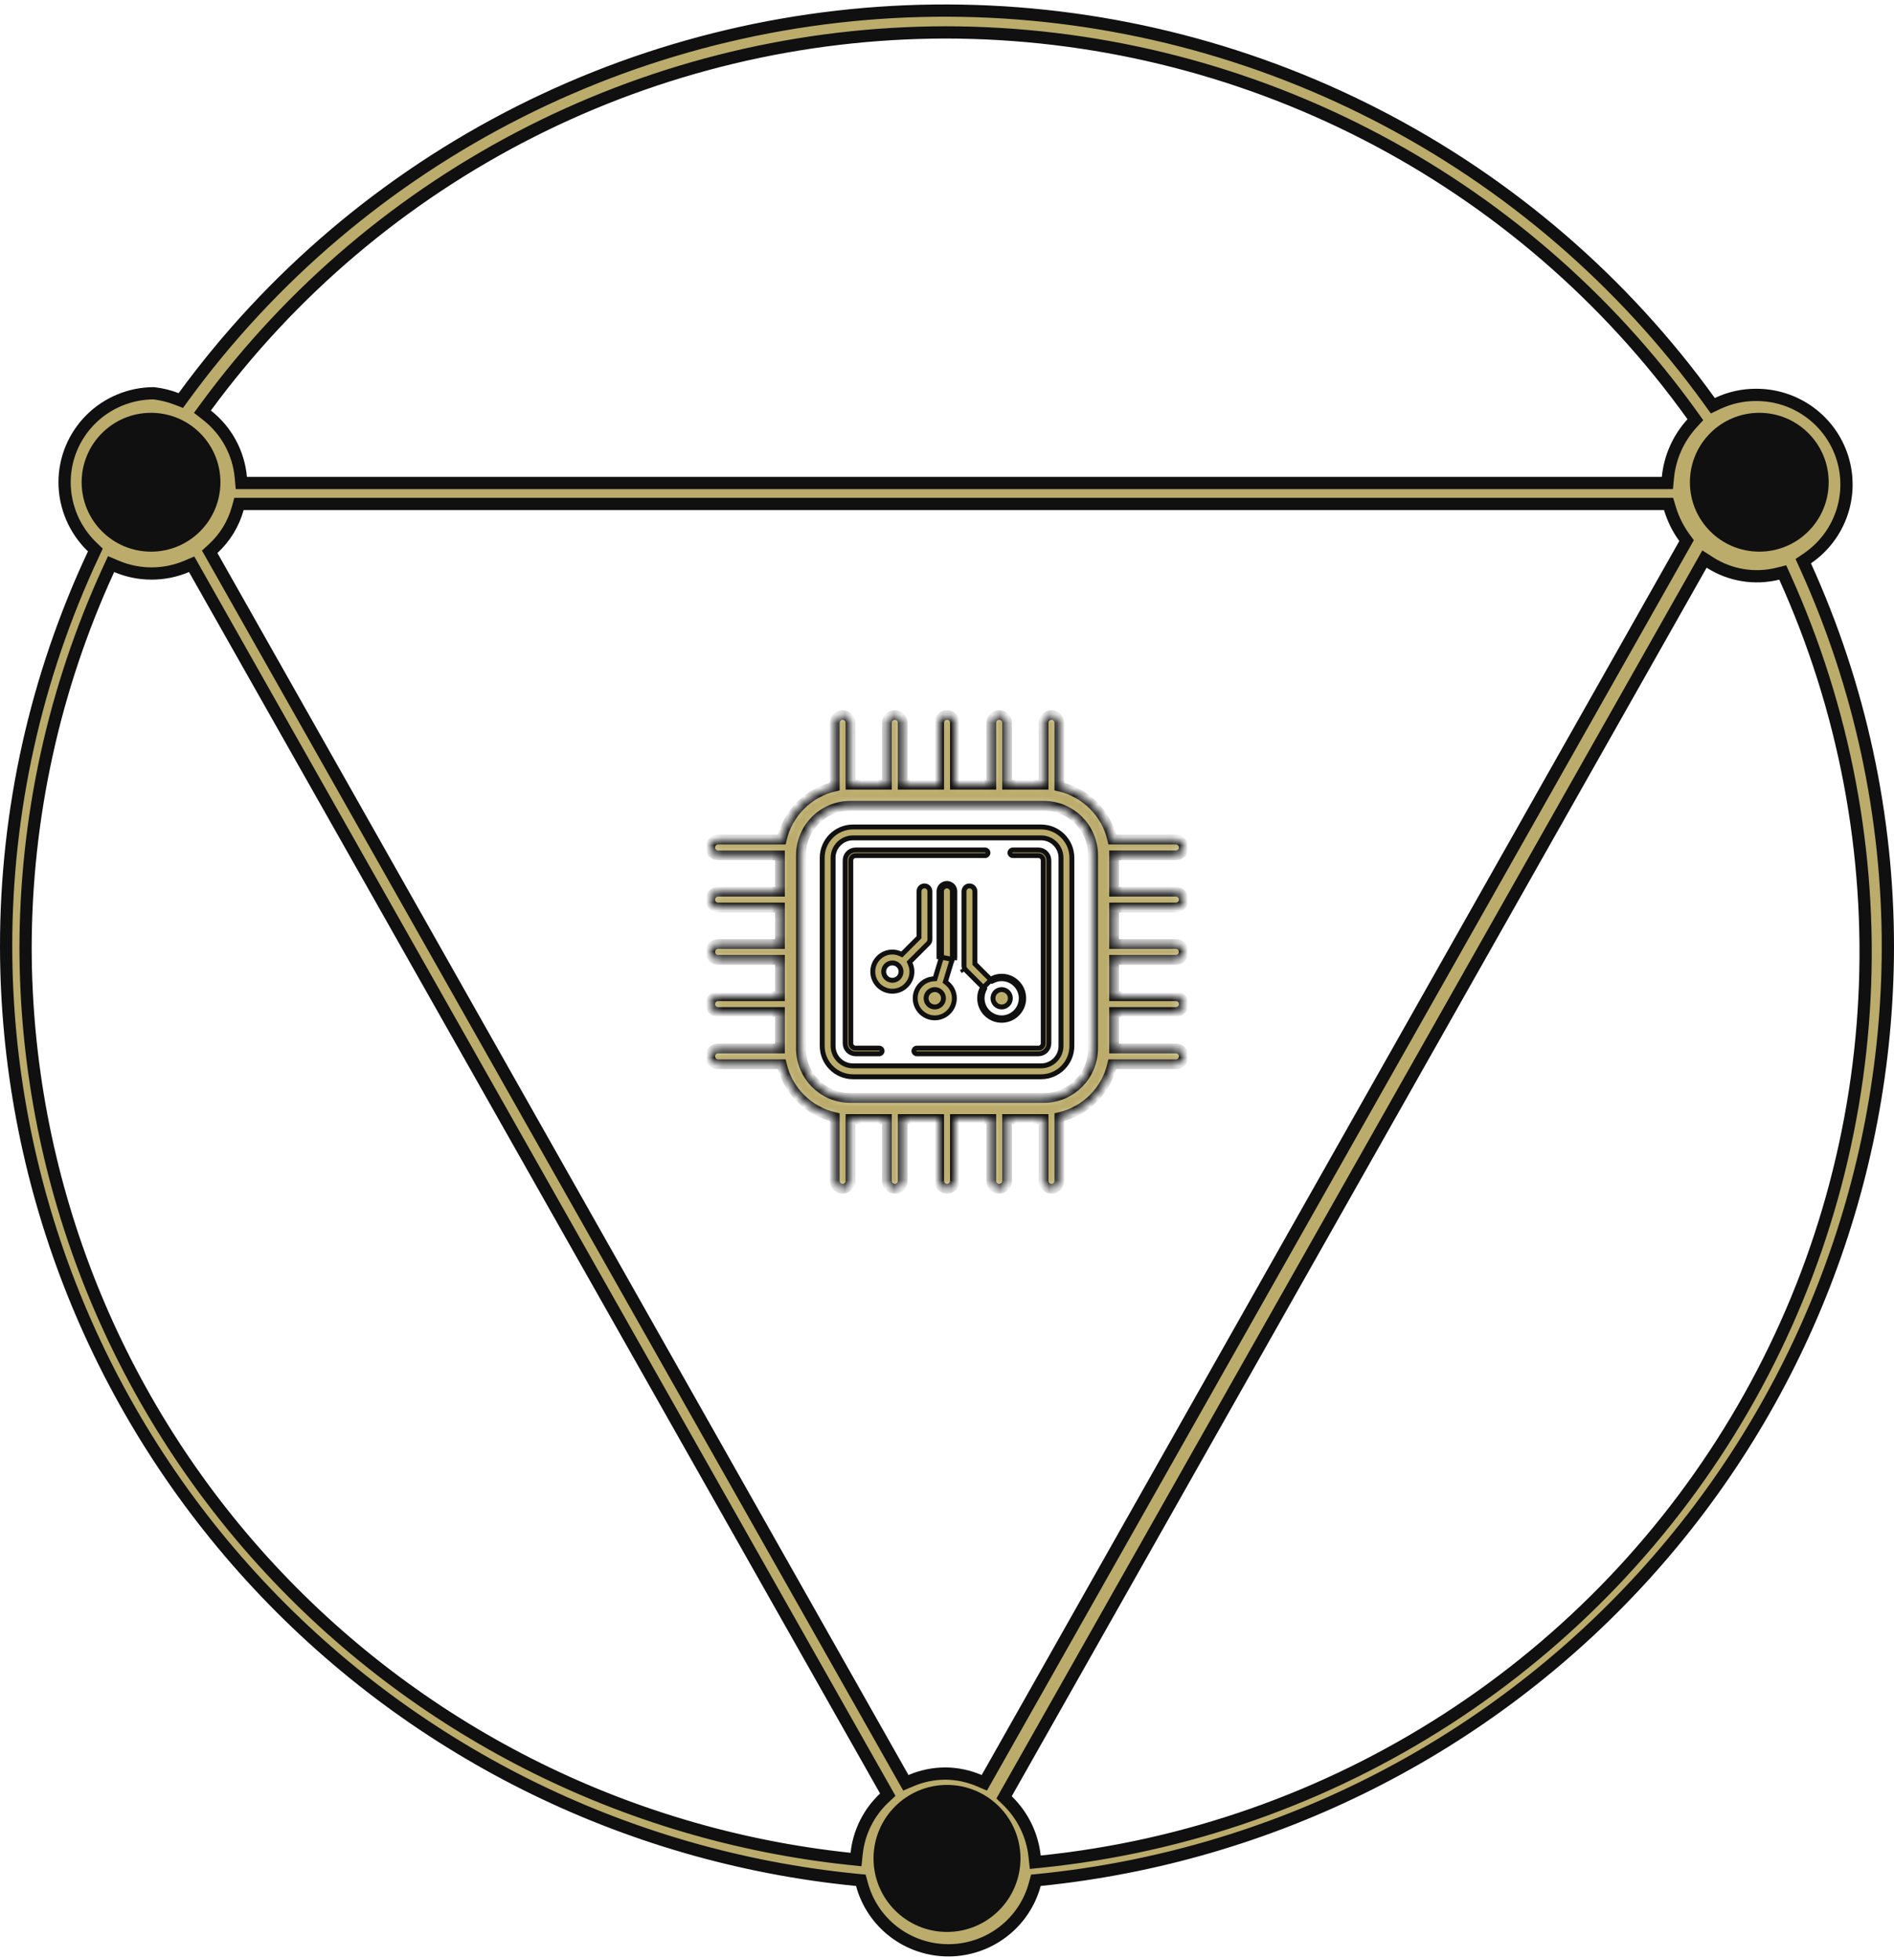 <svg width="232" height="240" viewBox="0 0 232 240" fill="none" xmlns="http://www.w3.org/2000/svg">
<mask id="path-1-inside-1_3114_5490" fill="white">
<path d="M144.033 111.118C144.567 111.118 145 110.686 145 110.151C145 109.617 144.567 109.185 144.033 109.185H136.469V104.73H144.033C144.567 104.73 145 104.298 145 103.764C145 103.229 144.567 102.797 144.033 102.797H136.249C135.518 99.575 132.98 97.036 129.76 96.301V88.512C129.76 87.977 129.326 87.545 128.793 87.545C128.259 87.545 127.826 87.977 127.826 88.512V96.08H123.36V88.512C123.36 87.977 122.927 87.545 122.394 87.545C121.86 87.545 121.427 87.977 121.427 88.512V96.08H116.972V88.512C116.972 87.977 116.539 87.545 116.006 87.545C115.472 87.545 115.039 87.977 115.039 88.512V96.08H110.573V88.512C110.573 87.977 110.14 87.545 109.606 87.545C109.073 87.545 108.64 87.977 108.64 88.512V96.08H104.186V88.512C104.186 87.977 103.753 87.545 103.219 87.545C102.686 87.545 102.253 87.977 102.253 88.512V96.3C99.027 97.032 96.487 99.572 95.755 102.798H87.967C87.433 102.798 87 103.23 87 103.764C87 104.299 87.433 104.731 87.967 104.731H95.535V109.185H87.967C87.433 109.185 87 109.618 87 110.152C87 110.686 87.433 111.119 87.967 111.119H95.535V115.585H87.967C87.433 115.585 87 116.017 87 116.551C87 117.086 87.433 117.518 87.967 117.518H95.535V121.972H87.967C87.433 121.972 87 122.405 87 122.939C87 123.473 87.433 123.906 87.967 123.906H95.535V128.372H87.967C87.433 128.372 87 128.804 87 129.338C87 129.873 87.433 130.305 87.967 130.305H95.757C96.491 133.527 99.03 136.064 102.253 136.795V144.578C102.253 145.113 102.686 145.545 103.219 145.545C103.753 145.545 104.186 145.113 104.186 144.578V137.014H108.64V144.578C108.64 145.113 109.073 145.545 109.606 145.545C110.14 145.545 110.573 145.113 110.573 144.578V137.014H115.039V144.578C115.039 145.113 115.472 145.545 116.006 145.545C116.539 145.545 116.972 145.113 116.972 144.578V137.014H121.427V144.578C121.427 145.113 121.86 145.545 122.394 145.545C122.927 145.545 123.36 145.113 123.36 144.578V137.014H127.826V144.578C127.826 145.113 128.259 145.545 128.793 145.545C129.326 145.545 129.76 145.113 129.76 144.578V136.792C132.978 136.058 135.513 133.523 136.247 130.304H144.033C144.567 130.304 145 129.872 145 129.338C145 128.804 144.567 128.371 144.033 128.371H136.469V123.905H144.033C144.567 123.905 145 123.473 145 122.938C145 122.404 144.567 121.972 144.033 121.972H136.469V117.517H144.033C144.567 117.517 145 117.085 145 116.551C145 116.016 144.567 115.584 144.033 115.584H136.469V111.118H144.033ZM133.891 128.389C133.891 131.723 131.178 134.436 127.844 134.436H104.16C100.826 134.436 98.113 131.723 98.113 128.389V104.705C98.113 101.371 100.826 98.658 104.16 98.658H127.844C131.178 98.658 133.891 101.371 133.891 104.705V128.389Z"/>
</mask>
<path d="M144.033 111.118C144.567 111.118 145 110.686 145 110.151C145 109.617 144.567 109.185 144.033 109.185H136.469V104.73H144.033C144.567 104.73 145 104.298 145 103.764C145 103.229 144.567 102.797 144.033 102.797H136.249C135.518 99.575 132.98 97.036 129.76 96.301V88.512C129.76 87.977 129.326 87.545 128.793 87.545C128.259 87.545 127.826 87.977 127.826 88.512V96.08H123.36V88.512C123.36 87.977 122.927 87.545 122.394 87.545C121.86 87.545 121.427 87.977 121.427 88.512V96.08H116.972V88.512C116.972 87.977 116.539 87.545 116.006 87.545C115.472 87.545 115.039 87.977 115.039 88.512V96.08H110.573V88.512C110.573 87.977 110.14 87.545 109.606 87.545C109.073 87.545 108.64 87.977 108.64 88.512V96.08H104.186V88.512C104.186 87.977 103.753 87.545 103.219 87.545C102.686 87.545 102.253 87.977 102.253 88.512V96.3C99.027 97.032 96.487 99.572 95.755 102.798H87.967C87.433 102.798 87 103.23 87 103.764C87 104.299 87.433 104.731 87.967 104.731H95.535V109.185H87.967C87.433 109.185 87 109.618 87 110.152C87 110.686 87.433 111.119 87.967 111.119H95.535V115.585H87.967C87.433 115.585 87 116.017 87 116.551C87 117.086 87.433 117.518 87.967 117.518H95.535V121.972H87.967C87.433 121.972 87 122.405 87 122.939C87 123.473 87.433 123.906 87.967 123.906H95.535V128.372H87.967C87.433 128.372 87 128.804 87 129.338C87 129.873 87.433 130.305 87.967 130.305H95.757C96.491 133.527 99.03 136.064 102.253 136.795V144.578C102.253 145.113 102.686 145.545 103.219 145.545C103.753 145.545 104.186 145.113 104.186 144.578V137.014H108.64V144.578C108.64 145.113 109.073 145.545 109.606 145.545C110.14 145.545 110.573 145.113 110.573 144.578V137.014H115.039V144.578C115.039 145.113 115.472 145.545 116.006 145.545C116.539 145.545 116.972 145.113 116.972 144.578V137.014H121.427V144.578C121.427 145.113 121.86 145.545 122.394 145.545C122.927 145.545 123.36 145.113 123.36 144.578V137.014H127.826V144.578C127.826 145.113 128.259 145.545 128.793 145.545C129.326 145.545 129.76 145.113 129.76 144.578V136.792C132.978 136.058 135.513 133.523 136.247 130.304H144.033C144.567 130.304 145 129.872 145 129.338C145 128.804 144.567 128.371 144.033 128.371H136.469V123.905H144.033C144.567 123.905 145 123.473 145 122.938C145 122.404 144.567 121.972 144.033 121.972H136.469V117.517H144.033C144.567 117.517 145 117.085 145 116.551C145 116.016 144.567 115.584 144.033 115.584H136.469V111.118H144.033ZM133.891 128.389C133.891 131.723 131.178 134.436 127.844 134.436H104.16C100.826 134.436 98.113 131.723 98.113 128.389V104.705C98.113 101.371 100.826 98.658 104.16 98.658H127.844C131.178 98.658 133.891 101.371 133.891 104.705V128.389Z" fill="#BBAC6C" stroke="#101010" stroke-width="1.2" mask="url(#path-1-inside-1_3114_5490)"/>
<path d="M104.484 101.255H127.527C129.605 101.255 131.297 102.947 131.297 105.025V128.068C131.297 130.146 129.605 131.838 127.527 131.838H104.484C102.405 131.838 100.714 130.146 100.714 128.068V105.025C100.714 102.946 102.405 101.255 104.484 101.255ZM127.527 130.504C128.871 130.504 129.963 129.412 129.963 128.068V105.025C129.963 103.681 128.871 102.588 127.527 102.588H104.484C103.14 102.588 102.047 103.681 102.047 105.025V128.068C102.047 129.412 103.14 130.504 104.484 130.504H127.527Z" fill="#BBAC6C" stroke="#101010" stroke-width="0.6"/>
<path d="M124.055 104.07H127.198C127.903 104.07 128.478 104.644 128.478 105.35V127.744C128.478 128.45 127.904 129.024 127.198 129.024H112.293C112.102 129.024 111.948 128.87 111.948 128.68C111.948 128.49 112.102 128.335 112.293 128.335H127.198C127.524 128.335 127.789 128.07 127.789 127.744V105.35C127.789 105.024 127.524 104.758 127.198 104.758H124.055C123.864 104.758 123.71 104.604 123.71 104.414C123.71 104.224 123.864 104.07 124.055 104.07Z" fill="#BBAC6C" stroke="#101010" stroke-width="0.6"/>
<path d="M104.807 128.335H107.705C107.895 128.335 108.049 128.49 108.049 128.68C108.049 128.87 107.895 129.024 107.705 129.024H104.807C104.101 129.024 103.527 128.45 103.527 127.744V105.35C103.527 104.644 104.101 104.07 104.807 104.07H120.674C120.865 104.07 121.019 104.224 121.019 104.414C121.019 104.604 120.865 104.758 120.674 104.758H104.807C104.481 104.758 104.215 105.022 104.215 105.35V127.744C104.215 128.07 104.481 128.335 104.807 128.335Z" fill="#BBAC6C" stroke="#101010" stroke-width="0.6"/>
<path d="M111.556 117.659L111.41 117.805L111.494 117.993C111.628 118.293 111.705 118.621 111.706 118.966C111.706 120.288 110.63 121.364 109.308 121.364C107.985 121.364 106.909 120.288 106.909 118.966C106.909 117.643 107.985 116.567 109.308 116.567C109.652 116.567 109.979 116.644 110.279 116.778L110.468 116.862L110.613 116.716L112.484 114.846L112.571 114.758V114.634V109.137C112.571 108.768 112.87 108.47 113.238 108.47C113.606 108.47 113.905 108.768 113.905 109.137V115.035C113.905 115.221 113.828 115.389 113.704 115.511L113.704 115.511L113.701 115.513L111.556 117.659ZM110.078 118.232L110.076 118.23L110.054 118.208C109.863 118.019 109.6 117.9 109.307 117.9C108.719 117.9 108.242 118.377 108.242 118.965C108.242 119.553 108.72 120.03 109.307 120.03C109.895 120.03 110.372 119.553 110.372 118.965C110.372 118.68 110.259 118.422 110.078 118.232Z" fill="#BBAC6C" stroke="#101010" stroke-width="0.6"/>
<path d="M118.044 118.937L118.262 118.731C118.209 118.674 118.167 118.613 118.138 118.547C118.138 118.546 118.138 118.545 118.137 118.544L118.135 118.538L118.133 118.53C118.131 118.524 118.129 118.516 118.125 118.507L118.125 118.507L118.124 118.503C118.1 118.437 118.086 118.369 118.084 118.3L118.084 118.3L118.084 118.295C118.084 118.285 118.083 118.276 118.082 118.27L118.082 118.262L118.081 118.259V109.137C118.081 108.768 118.38 108.47 118.748 108.47C119.116 108.47 119.415 108.768 119.415 109.137V117.882V118.007L119.502 118.094L121.388 119.98L121.534 120.126L121.723 120.042C122.023 119.907 122.351 119.83 122.697 119.83C124.019 119.83 125.095 120.906 125.095 122.227C125.095 123.55 124.019 124.625 122.697 124.625C121.375 124.625 120.299 123.55 120.299 122.227C120.299 121.883 120.375 121.556 120.508 121.257L120.592 121.069L120.446 120.923L118.298 118.775C118.288 118.76 118.275 118.743 118.256 118.725L118.044 118.937ZM118.044 118.937C117.968 118.856 117.905 118.764 117.861 118.661L118.044 118.937ZM118.274 118.751C118.274 118.751 118.274 118.751 118.274 118.751L118.274 118.751L118.062 118.963L118.274 118.751ZM120.234 121.136C120.085 121.47 119.999 121.838 119.999 122.227C119.999 123.715 121.209 124.925 122.697 124.925C124.185 124.925 125.395 123.715 125.395 122.227C125.395 120.74 124.185 119.53 122.697 119.53C122.306 119.53 121.936 119.617 121.6 119.768L120.234 121.136ZM122.696 123.292C123.284 123.292 123.761 122.814 123.761 122.227C123.761 121.641 123.284 121.163 122.696 121.163C122.109 121.163 121.631 121.64 121.631 122.227C121.631 122.815 122.109 123.292 122.696 123.292Z" fill="#BBAC6C" stroke="#101010" stroke-width="0.6"/>
<path d="M115.322 117.197L115.31 117.24L114.586 119.637L114.527 119.834L114.322 119.85C113.083 119.945 112.105 120.971 112.105 122.228C112.105 123.55 113.181 124.626 114.503 124.626C115.825 124.626 116.901 123.55 116.901 122.228C116.901 121.463 116.533 120.785 115.966 120.344L115.803 120.217L115.863 120.02L116.625 117.497L116.626 117.488C116.628 117.479 116.63 117.467 116.634 117.453M115.322 117.197L116.924 117.527M115.322 117.197V117.153V109.137C115.322 108.768 115.621 108.47 115.989 108.47C116.357 108.47 116.656 108.768 116.656 109.137V117.275C116.656 117.276 116.655 117.278 116.655 117.279C116.654 117.288 116.653 117.301 116.653 117.315M115.322 117.197L115.022 117.153V109.137C115.022 108.602 115.455 108.17 115.989 108.17C116.523 108.17 116.956 108.602 116.956 109.137V117.293C116.956 117.298 116.955 117.303 116.954 117.308C116.953 117.313 116.953 117.318 116.953 117.323M116.634 117.453C116.634 117.451 116.634 117.45 116.635 117.448L116.924 117.527M116.634 117.453C116.633 117.453 116.633 117.454 116.633 117.454L116.924 117.527M116.634 117.453C116.637 117.438 116.641 117.419 116.644 117.395L116.645 117.392L116.645 117.392C116.649 117.366 116.652 117.341 116.653 117.315M116.924 117.527C116.931 117.499 116.936 117.47 116.941 117.441C116.947 117.402 116.951 117.362 116.953 117.323M116.653 117.315C116.653 117.318 116.653 117.32 116.653 117.323H116.953M116.653 117.315C116.653 117.315 116.653 117.314 116.653 117.313L116.953 117.323M115.568 122.228V122.227C115.568 121.64 115.091 121.163 114.503 121.163C113.915 121.163 113.438 121.64 113.438 122.227C113.438 122.815 113.916 123.292 114.503 123.292C115.09 123.292 115.567 122.815 115.568 122.228Z" fill="#BBAC6C" stroke="#101010" stroke-width="0.6"/>
<path d="M221.405 68.356L220.885 68.712L221.146 69.285C227.835 83.999 231.28 99.968 231.25 116.117C231.167 144.537 220.509 171.92 201.332 192.982C182.154 214.044 155.817 227.293 127.401 230.171L126.887 230.223L126.752 230.722C126.127 233.037 124.751 235.084 122.837 236.544C120.924 238.003 118.579 238.795 116.167 238.795C113.755 238.795 111.411 238.003 109.497 236.544C107.584 235.084 106.208 233.037 105.582 230.722L105.447 230.221L104.932 230.171C76.421 227.366 49.975 214.122 30.725 193.01C11.475 171.899 0.792 144.424 0.75 115.919C0.737 99.303 4.391 82.886 11.453 67.829L11.681 67.342L11.294 66.97C10.225 65.942 9.375 64.712 8.794 63.352C8.213 61.992 7.913 60.53 7.91 59.053C7.91 56.163 9.064 53.39 11.119 51.345C13.165 49.31 15.936 48.162 18.829 48.151C19.782 48.261 20.718 48.49 21.614 48.834L22.149 49.039L22.488 48.575C33.218 33.882 47.301 21.933 63.579 13.713C79.857 5.493 97.864 1.237 116.118 1.296C134.372 1.354 152.352 5.724 168.576 14.048C184.801 22.371 198.807 34.409 209.443 49.171L209.809 49.679L210.374 49.409C211.858 48.701 213.485 48.339 215.132 48.35L215.138 48.35C217.493 48.347 219.787 49.094 221.684 50.481C223.581 51.868 224.982 53.823 225.682 56.058C226.382 58.294 226.344 60.693 225.575 62.906C224.806 65.118 223.344 67.028 221.405 68.356ZM110.63 217.703L110.96 218.287L111.577 218.023C112.92 217.448 114.367 217.151 115.829 217.151C117.248 217.168 118.65 217.464 119.954 218.023L120.571 218.287L120.902 217.702L206.354 66.614L206.592 66.195L206.309 65.805C205.523 64.722 204.928 63.516 204.547 62.236L204.387 61.7H203.828H29.845H29.274L29.122 62.249C28.601 64.131 27.563 65.831 26.124 67.159L25.687 67.562L25.98 68.079L110.63 217.703ZM115.833 3.968L115.832 3.968C98.172 3.992 80.766 8.156 65.025 16.122C49.283 24.088 35.648 35.633 25.226 49.82L24.795 50.406L25.367 50.854C26.54 51.774 27.512 52.923 28.223 54.23C28.933 55.537 29.368 56.974 29.499 58.454L29.56 59.138H30.246H203.56H204.241L204.307 58.461C204.547 55.994 205.583 53.67 207.259 51.835L207.669 51.386L207.315 50.892C196.917 36.392 183.193 24.57 167.282 16.409C151.371 8.248 133.733 3.983 115.833 3.968ZM3.131 116.119L3.131 116.121C3.192 143.823 13.534 170.526 32.173 191.102C50.811 211.678 76.43 224.676 104.11 227.601L104.856 227.68L104.935 226.934C105.21 224.342 106.409 221.933 108.316 220.144L108.746 219.741L108.455 219.228L23.806 69.671L23.477 69.089L22.861 69.35C21.504 69.924 20.044 70.22 18.569 70.22C17.095 70.22 15.635 69.924 14.278 69.35L13.608 69.066L13.304 69.727C6.613 84.287 3.144 100.108 3.131 116.119ZM126.731 227.269L126.811 228.01L127.553 227.934C145.266 226.118 162.294 220.144 177.235 210.502C192.176 200.86 204.604 187.827 213.496 172.473C222.388 157.119 227.49 139.883 228.383 122.184C229.276 104.484 225.933 86.827 218.631 70.664L218.374 70.095L217.767 70.245C216.36 70.593 214.897 70.651 213.467 70.416C212.037 70.18 210.671 69.656 209.452 68.876L208.785 68.449L208.395 69.138L123.277 219.561L122.992 220.065L123.407 220.468C125.277 222.282 126.451 224.687 126.731 227.269Z" fill="#BBAC6C" stroke="#101010" stroke-width="1.5"/>
<circle cx="215.5" cy="59.045" r="8.5" fill="#101010"/>
<circle cx="18.5" cy="59.045" r="8.5" fill="#101010"/>
<circle cx="116" cy="227.545" r="9" fill="#101010"/>
</svg>
